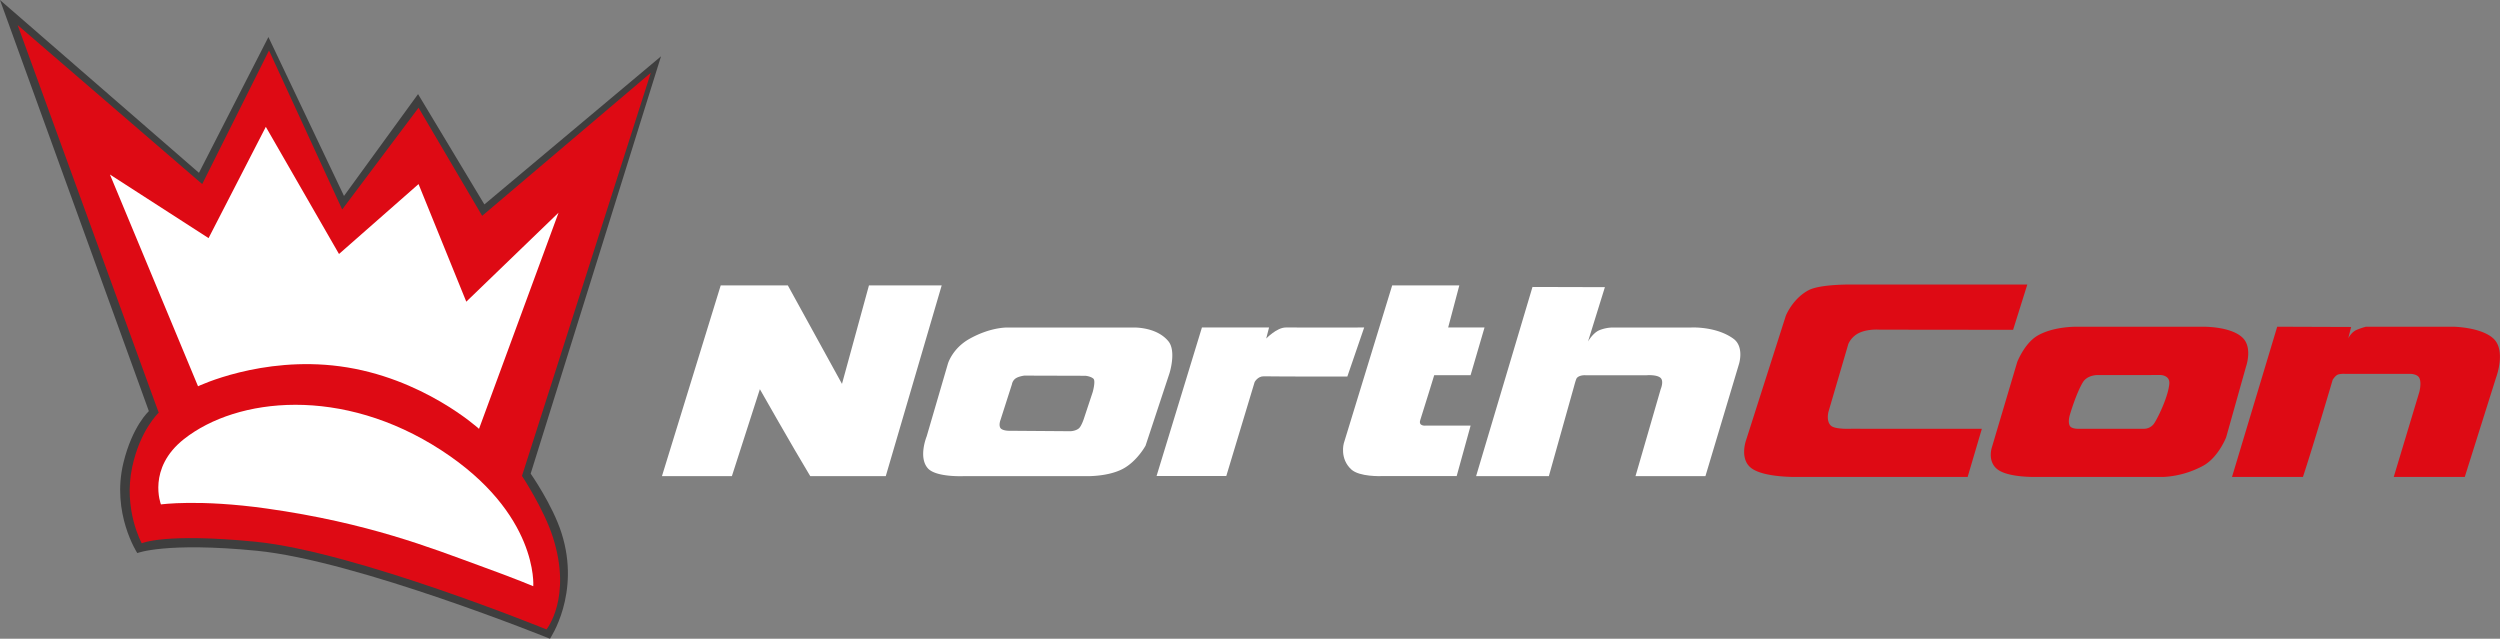 <?xml version="1.0"?>
<svg xmlns="http://www.w3.org/2000/svg" width="2689" height="687" viewBox="0 0 2689 687">
  <rect x="0" y="0" width="2689" height="687" fill="#808080" stroke="none"/>
  <g>
    <path fill="#3e3e3e" d="M570.79,509.44,711,60.57,521,219.87,449.66,101.22,370,210.75,288.71,39.83,214,185.86,0,0,160.12,442.24s-17.75,15.89-27.38,55.59C119.61,552,147.68,594.9,147.68,594.9s30.31-12.12,128.59-2.49C383.58,602.93,591.53,687,591.53,687s33.3-48.41,12.44-113.67C594.3,543,570.79,509.44,570.79,509.44Z"/>
    <path fill="#de0a14" d="M561.44,511.9,700,78.29,518.63,232.16,450.19,115.9,368.06,225.32l-78.71-171L217.48,198,19,27,170.72,443.92s-20,18.41-28.52,58.38c-9.81,45.9,10.27,82.07,10.27,82.07s23.91-11.34,122.17-1.71C381.92,593.18,587.77,677,587.77,677s27.77-33.9,6.93-99.2C585,547.49,561.44,511.9,561.44,511.9Z"/>
    <path fill="#ffffff" d="M173.1,542.56s41-5.83,113.69,4.4c109.47,15.42,177.46,42.71,227.38,60.85,42.77,15.54,59.41,22.73,59.41,22.73s6-78.07-98.94-146.26C368,415,255.15,427.24,198,472.18,157.94,503.73,173.1,542.56,173.1,542.56Z"/>
    <path fill="#ffffff" d="M213,415.48s68.08-32.67,152.41-21.5c89.23,11.81,149.82,67.29,149.82,67.29l85.55-232.52-99.24,95.74L450.19,198,364.63,273.2,285.92,136.42,224.33,256.1,118.24,187.71Z"/>
  </g>
  <g fill="#ffffff">
    <path d="M775.19,307h72.22l58.23,105.91,29-105.91h78.24L952.74,512.12s-56.29.07-81.25,0c-19.47-32.29-54.17-93.51-54.17-93.51l-30.09,93.51H712Z"/>
    <path d="M 1220.022 352.264 C 1218.464 352.245 1217.561 352.301 1217.561 352.301 L 1085.15 352.301 C 1085.15 352.301 1067 351 1043 364.32 C 1024.2 374.75 1019.529 391.32 1019.529 391.32 L 996.74 469.32 C 996.74 469.32 987.48 491.849 997.98 503.689 C 1006.79 513.659 1037 512.119 1037 512.119 L 1166.4 512.119 C 1166.4 512.119 1190.731 513.291 1207.721 504.311 C 1222.971 496.251 1232.15 479.381 1232.15 479.381 L 1257.93 401.381 C 1257.93 401.381 1265.479 377.65 1256.689 367.01 C 1245.786 353.799 1226.77 352.344 1220.022 352.264 z M 1101.711 404 L 1167.539 404.189 C 1167.539 404.189 1173.26 404.72 1176.1 407.34 C 1178.68 409.73 1175.35 421.6 1175.35 421.6 L 1166.35 448.75 C 1166.35 448.75 1163.48 458.27 1160.35 460.82 C 1156.8 463.72 1151.35 463.82 1151.35 463.82 L 1084.51 463.33 C 1084.51 463.33 1077.689 463.18 1075.949 460.18 C 1074.059 456.92 1076.119 451.75 1076.119 451.75 L 1088.43 413.34 A 10 10 0 0 1 1092.289 407.1 C 1095.599 404.77 1101.711 404 1101.711 404 z"/>
    <path d="M1292.79,352.25H1365l-3.07,11.89s11.36-11.93,21.13-11.89c28.75.11,84.26,0,84.26,0L1449.2,405s-69.32.1-89.88-.24c-6.58-.11-9.85,6.22-9.85,6.22L1319,512h-75Z"/>
    <path d="M1497.42,307h72.22l-12,45.25h39.12l-15,51.28h-39.12s-10.57,34.58-15,48.26c-2.3,7,6,6,6,6h48.15l-15,54.3h-81.25s-23.25.93-32.06-7.13c-12.8-11.71-8.09-28.14-8.09-28.14Z"/>
    <path d="M1648.34,308.66l77.89.21-18.16,58.46s5.12-9.07,12-12.07a40,40,0,0,1,15-3h84.26s26.67-1.4,45.14,12.07c11.87,8.65,6,27.15,6,27.15l-36.11,120.66h-75.23c.06,0,27.11-93.54,27.11-93.54s3.61-8.4,0-12c-3.89-3.88-15-3-15-3h-66.21s-6.13-.38-9,3c-1,1.22-3,9-3,9l-27.08,96.52H1587.7Z"/>
  </g>
  <g fill="#de0a14">
    <path d="M2131.67,461.25,2116.4,513H1933.78s-35.41.94-49.59-9.13c-13.66-9.7-6.11-30.43-6.11-30.43l42.78-133.9s7.33-18.37,24.44-27.39c13.14-6.92,48.89-6.09,48.89-6.09h186.38l-15.28,48.69-143.61-.16s-12-1-21.38,3.2a24.11,24.11,0,0,0-12.22,12.17l-21.39,73s-2.83,10.55,3.06,15.22c4.81,3.82,21.39,3,21.39,3Z"/>
    <path d="M 2234.568 351.418 C 2229.39 351.368 2207.68 351.743 2191.711 360.939 C 2177.491 369.149 2169.711 389.449 2169.711 389.449 L 2142.42 481.32 C 2142.42 481.32 2136.561 498.66 2151.311 506.66 C 2164.28 513.73 2190.16 513 2190.16 513 L 2327.221 513 A 100.63 100.63 0 0 0 2370 500.811 C 2386.11 491.811 2394.439 470.381 2394.439 470.381 L 2415.83 394.301 C 2415.83 394.301 2422.84 374.541 2412.75 363.891 C 2400.56 350.961 2370 351.439 2370 351.439 L 2235.711 351.439 C 2235.711 351.439 2235.308 351.425 2234.568 351.418 z M 2324.16 403.381 C 2324.16 403.381 2333.95 403.68 2333.33 412.51 C 2332.35 426.42 2320.61 450.44 2316.66 455.91 A 13.31 13.31 0 0 1 2305.84 461.199 L 2235.561 461.199 C 2235.561 461.199 2228.391 461.459 2226.391 458.199 C 2223.851 453.979 2226.391 446.029 2226.391 446.029 C 2226.391 446.029 2232.791 424.06 2240.061 411.6 C 2245.22 402.74 2256.949 403.42 2256.949 403.42 L 2324.16 403.381 z"/>
    <path d="M2449.37,351.41l79.51.28-3.06,12.17s3.31-6.76,9.17-9.13a75.5,75.5,0,0,1,9.87-3.32h93.74s29.32.32,43,12.45c14.48,12.8,3.06,42.6,3.06,42.6L2651.1,513h-76.39l27.5-91.3s2.68-9.93,0-15.22c-2.24-4.43-9.92-4.37-9.92-4.37h-70.2s-5.83-.36-8.49,1.33c-2.31,1.47-4.55,5-4.55,5s-20.18,68.64-32,104.54h-76.3Z"/>
  </g>
</svg>
